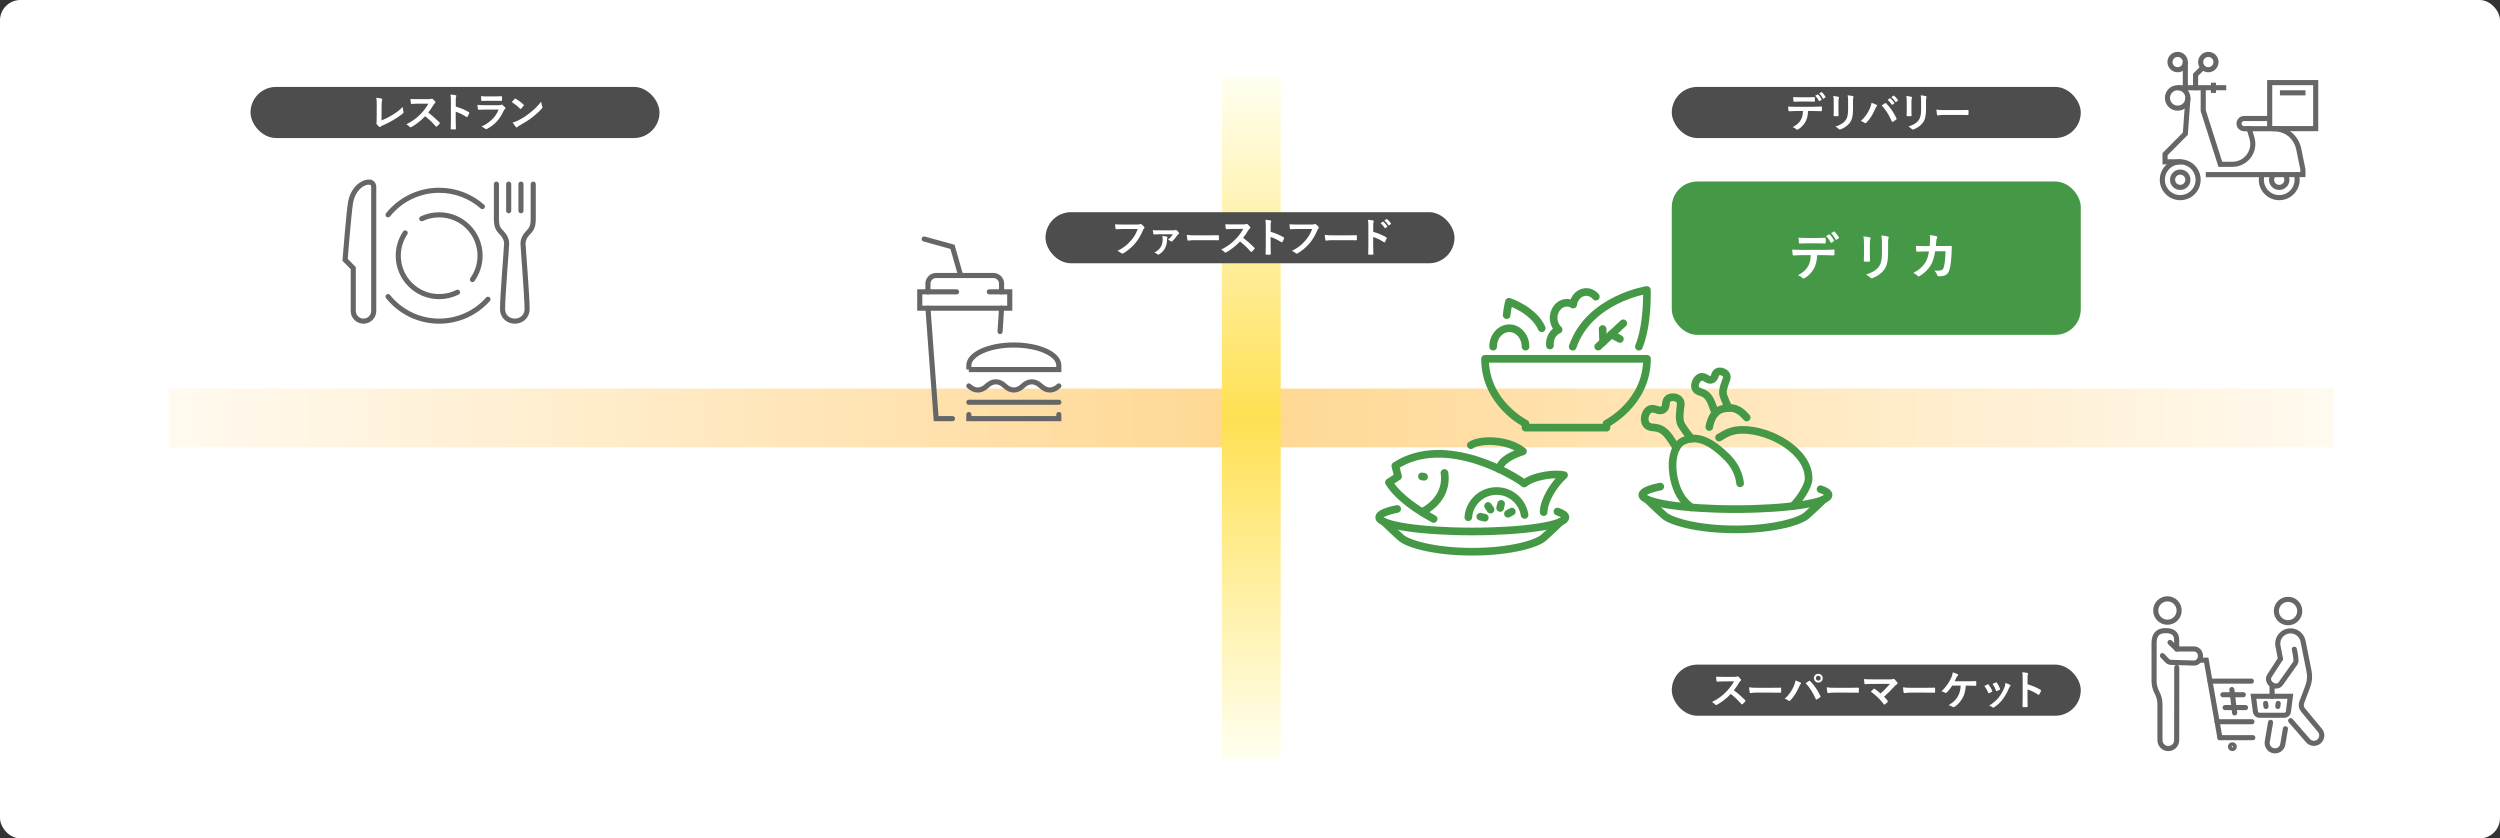 <?xml version="1.0" encoding="UTF-8"?><svg xmlns="http://www.w3.org/2000/svg" width="978" height="328" xmlns:xlink="http://www.w3.org/1999/xlink" viewBox="0 0 978 328"><rect x="0" y="0" width="978" height="328" fill="#333333" stroke="none"/><defs><style>.f{fill:url(#d);}.g{stroke:#459946;stroke-linejoin:round;stroke-width:3px;}.g,.h,.i,.j{fill:none;}.g,.i{stroke-linecap:round;}.h{isolation:isolate;}.k{fill:#fff;}.l{fill:#459946;}.m{fill:#4d4d4d;}.n{fill:url(#e);mix-blend-mode:multiply;}.i,.j{stroke:#666;stroke-miterlimit:10;stroke-width:2px;}</style><linearGradient id="d" x1="66" y1="163.5" x2="913" y2="163.5" gradientUnits="userSpaceOnUse"><stop offset="0" stop-color="#fffaf0"/><stop offset=".5" stop-color="#ffd791"/><stop offset="1" stop-color="#fffaf0"/></linearGradient><linearGradient id="e" x1="356.097" y1="163.5" x2="622.902" y2="163.5" gradientTransform="translate(326 653) rotate(-90)" gradientUnits="userSpaceOnUse"><stop offset="0" stop-color="ivory"/><stop offset=".5" stop-color="#ffe053"/><stop offset="1" stop-color="ivory"/></linearGradient></defs><g class="h"><g id="b"><g id="c"><rect class="k" width="978" height="328" rx="8" ry="8"/><rect class="f" x="66" y="152" width="847" height="23"/><rect class="n" x="478" y="30.098" width="23" height="266.805"/><path d="m459.189,22.798c1.38,1.44,3.75,2.955,6.539,3.705-.21.225-.375.495-.479.78-.09.225-.135.315-.24.315-.06,0-.135-.03-.27-.075-.75-.27-1.485-.585-2.19-.96.016.03.016.06.016.105,0,.09-.03.48-.03,1.455v1.815c0,.96.03,1.35.03,1.455.074-.09.149-.195.225-.315.375.225.66.405.945.615.09.075.135.135.135.225s-.075.135-.195.165c-.12.03-.3.135-.495.285-.555.42-1.14.84-1.92,1.335,1.08.54,2.4.9,4.005,1.229-.18.21-.33.465-.465.78-.135.33-.149.33-.51.24-3.24-.855-5.265-1.845-6.734-4.47h-1.95v2.85c1.14-.195,2.265-.42,3.51-.705-.06.21-.09.435-.105.66-.015.39-.015.375-.375.465-1.89.45-3.584.78-5.1,1.035-.285.045-.51.15-.6.21-.075.045-.12.075-.21.075-.061,0-.12-.06-.165-.18-.105-.33-.195-.72-.271-1.14.601-.045,1.051-.09,1.605-.165.18-.015.36-.045.54-.075v-5.834c0-1.05-.03-1.65-.03-1.89-.6.33-1.245.615-1.935.885-.12.045-.21.075-.271.075-.09,0-.135-.075-.239-.3-.136-.3-.301-.525-.495-.705,2.64-.855,4.56-2.175,5.97-3.75.225-.24.404-.525.524-.795.436.045.855.135,1.215.225.12.03.21.09.21.165,0,.06-.029.105-.119.165l-.075.045Zm3.314,3.735c-1.604-.84-3-1.905-3.989-3.06-1.035,1.215-2.235,2.235-3.69,3.075.33.015.915.015,1.845.015h1.261v-.33c0-.54-.016-.855-.105-1.335.45.015.765.045,1.185.09.136.015.195.075.195.15,0,.12-.045.18-.09.285-.06.135-.075.285-.075.675v.465h1.32c1.395,0,1.979-.03,2.069-.03h.075Zm-6.899.945v1.05h5.805v-1.05h-5.805Zm5.805,1.95h-5.805v1.14h5.805v-1.14Zm-2.655,2.055c.42.69.945,1.23,1.561,1.665.854-.54,1.47-1.005,1.979-1.47l.165-.165h-.03c-.09,0-.675-.03-2.069-.03h-1.605Z"/><path d="m468.907,31.663c-1.35,0-1.815.03-1.89.03-.12,0-.136-.015-.136-.135v-.675c0-.135.016-.15.136-.15.074,0,.54.03,1.89.03h4.08v-.9h-2.535c-1.485,0-1.995.03-2.085.03-.12,0-.135-.015-.135-.12v-.66c0-.135.015-.15.135-.15.09,0,.6.03,2.085.03h2.535v-.855h-1.95c-1.5,0-2.025.03-2.115.03-.12,0-.135-.015-.135-.165,0-.075.03-.255.03-.795v-.705c0-.54-.03-.72-.03-.81,0-.135.015-.15.135-.15.09,0,.615.03,2.115.03h1.95v-.81h-3.915c-1.38,0-1.86.03-1.935.03-.12,0-.136-.015-.136-.15v-.72c0-.12.016-.135.136-.135.074,0,.555.03,1.935.03h3.915c0-.705-.016-1.08-.105-1.485.45.015.825.03,1.23.09.12.015.21.06.21.135,0,.12-.045.18-.09.285-.061.15-.091.375-.091.975h3.931c1.38,0,1.845-.03,1.935-.03.135,0,.149.015.149.135v.72c0,.135-.015.15-.149.15-.09,0-.555-.03-1.935-.03h-3.931v.81h2.025c1.5,0,2.024-.03,2.115-.03.119,0,.135.015.135.15,0,.09-.03.27-.03.81v.705c0,.54.03.72.03.795,0,.15-.016.165-.135.165-.091,0-.615-.03-2.115-.03h-2.025v.855h2.431c1.5,0,2.024-.03,2.1-.03.135,0,.149.015.149.15,0,.075-.029.405-.029,1.32v.33c.944,0,1.319-.03,1.395-.03.105,0,.12.015.12.15v.675c0,.12-.015.135-.12.135-.075,0-.45-.015-1.395-.03v.885c0,.93.029,1.275.029,1.365,0,.12-.015.135-.149.135h-.87c-.12,0-.135-.015-.135-.135v-.405h-3.525c.016.345.03.675.03.945,0,.675-.12.99-.479,1.215-.346.21-.945.3-2.056.3-.359,0-.39-.015-.479-.345-.09-.315-.21-.6-.405-.87.54.045.825.06,1.35.06.75,0,.886-.12.886-.66v-.645h-2.521c-1.515,0-2.01.03-2.1.03-.12,0-.135-.015-.135-.15v-.645c0-.135.015-.15.135-.15.09,0,.585.03,2.1.03h2.521v-.96h-4.08Zm4.08-4.335v-.945h-3.075v.945h3.075Zm4.319-.945h-3.165v.945h3.165v-.945Zm-3.165,3.48v.9h3.525v-.9h-3.525Zm3.525,2.76v-.96h-3.525v.96h3.525Z"/><path d="m487.417,32.068c-.645,1.11-1.364,1.62-2.355,1.62-1.2,0-2.385-1.305-2.385-3.6,0-1.41.63-2.85,1.725-3.9,1.17-1.125,2.7-1.755,4.649-1.755,3.48,0,5.505,2.055,5.505,4.98,0,2.595-1.529,4.47-4.694,5.34-.24.06-.36.015-.51-.21-.12-.195-.36-.48-.78-.72,2.79-.6,4.62-1.965,4.62-4.604,0-2.025-1.561-3.645-3.84-3.645-.301,2.535-1.005,4.95-1.936,6.495Zm-2.175-5.055c-.885.915-1.319,2.055-1.319,3.03,0,1.53.6,2.25,1.109,2.25.465,0,.87-.27,1.29-1.02.72-1.29,1.47-3.525,1.695-5.64-1.125.18-2.085.66-2.775,1.38Z"/><path d="m499.967,31.693c0,1.17.03,1.92.03,2.565,0,.765-.104,1.08-.435,1.32-.3.225-.63.27-1.575.285q-.375,0-.465-.36c-.09-.345-.195-.6-.315-.81.346.045.66.045,1.096.045.404,0,.524-.165.524-.66v-3.314c-.27.105-.524.195-.795.285-.3.105-.435.18-.54.27-.06.06-.135.09-.21.09-.06,0-.12-.045-.149-.15-.105-.3-.195-.72-.271-1.11.42-.06.795-.15,1.335-.315.21-.06.42-.12.63-.195v-3.135h-.359c-1.021,0-1.32.03-1.396.03-.135,0-.149-.015-.149-.135v-.84c0-.12.015-.135.149-.135.075,0,.375.03,1.396.03h.359v-1.035c0-.93-.015-1.38-.104-1.95.449.015.824.045,1.229.09.12.015.195.06.195.15,0,.105-.045.195-.09.3-.075.165-.091.45-.091,1.38v1.065c.96,0,1.275-.03,1.365-.03.12,0,.135.015.135.135v.84c0,.12-.015.135-.135.135-.09,0-.405-.03-1.365-.03v2.715c.466-.195.945-.405,1.455-.66-.029.24-.045.48-.045.75,0,.39-.029.375-.375.54-.345.165-.689.315-1.035.465v1.38Zm3.915-1.74c-1.455,0-1.965.03-2.055.03-.12,0-.135-.015-.135-.135v-.765c0-.15.015-.165.135-.165.09,0,.6.03,2.055.03h4.335c1.47,0,1.965-.03,2.055-.03.136,0,.15.015.15.165v.765c0,.12-.015.135-.15.135-.09,0-.585-.03-2.055-.03h-1.74v1.68h1.44c1.035,0,1.395-.03,1.485-.03.135,0,.149.015.149.135v.75c0,.12-.015.135-.149.135-.091,0-.45-.03-1.485-.03h-1.44v1.845c.69.135,1.485.195,2.431.21.645.015,1.26,0,1.875-.045-.105.195-.181.435-.24.735-.045.39-.09.405-.436.405h-1.079c-2.955-.06-4.71-.585-5.88-2.31-.391.84-.915,1.575-1.681,2.295-.104.105-.18.165-.255.165-.074,0-.149-.075-.27-.225-.18-.225-.405-.405-.601-.51,1.53-1.08,2.07-2.475,2.37-3.81.075-.36.105-.585.105-.84.39.09.645.15.975.255.165.06.24.105.24.21,0,.09-.045.15-.12.225-.06.06-.105.15-.15.36-.074.315-.165.6-.255.885.465.81,1.065,1.32,1.83,1.65v-4.14h-1.455Zm3.36-6.96c1.305,0,1.739-.03,1.83-.03.119,0,.135.015.135.135,0,.09-.03.45-.03,1.38v1.965c0,.93.03,1.29.03,1.38,0,.12-.016.135-.135.135-.091,0-.525-.03-1.83-.03h-2.73c-1.305,0-1.739.03-1.829.03-.12,0-.136-.015-.136-.135,0-.09.03-.45.03-1.38v-1.965c0-.93-.03-1.29-.03-1.38,0-.12.016-.135.136-.135.09,0,.524.03,1.829.03h2.73Zm-3.555.915v1.095h4.364v-1.095h-4.364Zm4.364,1.965h-4.364v1.155h4.364v-1.155Z"/><path d="m514.362,29.863c0-.54,0-1.275.015-1.95-.359.555-.765,1.095-1.199,1.62-.09.105-.165.165-.21.165-.061,0-.105-.075-.15-.21-.135-.405-.285-.69-.435-.87,1.409-1.62,2.34-3.285,2.955-5.175.119-.36.194-.705.21-1.035.42.12.795.255,1.124.39.136.06.211.105.211.18,0,.105-.046.165-.15.24-.09.075-.165.225-.3.57-.271.72-.57,1.44-.915,2.13v7.65c0,1.53.03,2.25.03,2.325,0,.12-.016.135-.136.135h-.944c-.12,0-.136-.015-.136-.135,0-.09.03-.795.03-2.325v-3.705Zm4.185,2.88c.271-.36.391-.6.511-.93.39.165.72.36,1.02.57.12.09.165.15.165.225,0,.12-.12.165-.225.225-.105.06-.21.18-.405.45-.615.825-1.35,1.62-2.46,2.4-.12.09-.195.135-.255.135-.061,0-.12-.06-.24-.225-.195-.255-.45-.465-.66-.585,1.186-.735,1.95-1.485,2.55-2.265Zm-.09-1.425c-1.5,0-2.01.03-2.1.03-.135,0-.15-.015-.15-.135v-.87c0-.12.016-.135.15-.135.09,0,.6.03,2.1.03h.181v-3.27c-1.275,0-1.74.03-1.815.03-.12,0-.135-.015-.135-.135v-.87c0-.12.015-.135.135-.135.075,0,.54.03,1.815.03v-.975c0-1.065-.016-1.5-.105-2.16.465.015.855.045,1.245.09.12.015.195.075.195.15,0,.09-.046.165-.075.285-.061.18-.09.555-.09,1.605v1.005h2.595v-.99c0-1.065-.016-1.5-.105-2.16.48.015.855.045,1.245.09.12.015.195.075.195.15,0,.09-.03.18-.075.285-.06.18-.075.555-.075,1.605v1.02c1.41,0,1.92-.03,1.995-.03.135,0,.15.015.15.135v.87c0,.12-.016.135-.15.135-.075,0-.585-.03-1.995-.03v3.27h.555c1.485,0,1.995-.03,2.085-.03.136,0,.15.015.15.135v.87c0,.12-.015.135-.15.135-.09,0-.6-.03-2.085-.03h-5.685Zm3.945-1.08v-3.27h-2.595v3.27h2.595Zm.555,1.74c.09-.045.135-.075.165-.075s.06.03.09.09c.795,1.11,1.875,2.16,3.15,2.895-.195.165-.405.405-.57.705-.105.165-.165.24-.24.24-.06,0-.149-.06-.285-.15-1.125-.78-2.204-1.89-3.015-3.09-.075-.12-.06-.135.12-.255l.585-.36Z"/><path d="m30.908,160.283c0,1.785-.075,3.285-.33,4.635-.24,1.305-.646,2.415-1.29,3.6-.09.165-.135.24-.195.24-.045,0-.12-.06-.239-.195-.256-.285-.556-.51-.766-.63.675-1.08,1.065-2.13,1.351-3.495.225-1.2.284-2.625.284-4.35,0-1.905-.029-2.715-.029-2.805,0-.12.015-.135.135-.135.09,0,.615.03,2.085.03h2.85v-.645c0-.45-.015-.84-.09-1.215.435.015.854.045,1.245.09.12.015.195.06.195.135,0,.105-.03.18-.091.285-.06.105-.09.345-.09.69v.66h3.271c1.484,0,1.965-.03,2.069-.03.105,0,.12.015.12.135v.84c0,.135-.015.15-.12.15-.104,0-.585-.03-2.069-.03h-8.295v2.04Zm1.17,8.625c-.12,0-.135,0-.135-.135,0-.09.029-.42.029-2.4v-1.065c0-1.065-.029-1.425-.029-1.515,0-.12.015-.135.135-.135.09,0,.585.03,2.01.03h.96v-3.18c0-.705-.015-1.305-.09-1.77.435.015.75.03,1.2.09.119.015.21.075.21.135,0,.135-.045.195-.091.315-.074.165-.09.585-.09,1.185v.24h2.745c1.32,0,1.77-.03,1.845-.03.136,0,.15.015.15.135v.84c0,.12-.015.135-.15.135-.075,0-.524-.03-1.845-.03h-2.745v1.935h1.74c1.439,0,1.935-.03,2.025-.03.119,0,.135.015.135.135,0,.075-.03.45-.03,1.32v1.2c0,1.95.03,2.295.03,2.385,0,.12-.016.135-.135.135h-.9c-.135,0-.15-.015-.15-.135v-.465h-5.819v.54c0,.135-.015.135-.12.135h-.885Zm1.005-1.725h5.819v-2.49h-5.819v2.49Z"/><path d="m55.614,164.738c0,1.245.045,1.995.029,2.49,0,.495-.12.855-.42,1.095-.285.21-.75.33-2.1.33-.345,0-.375-.015-.45-.375s-.195-.675-.359-.9c.555.045,1.17.075,1.454.06.511-.015.646-.135.646-.54v-7.68h-4.23c.796,2.505,2.056,3.855,4.125,5.01-.255.21-.479.45-.645.735-.105.165-.15.24-.24.24-.06,0-.135-.045-.27-.135-1.545-1.08-2.686-2.355-3.391-4.23l-.18.48c-.6,1.455-1.41,2.67-3.255,3.87-.135.09-.21.15-.27.15-.061,0-.12-.075-.226-.225-.194-.285-.404-.495-.645-.675,1.92-1.02,2.774-2.205,3.314-3.48.21-.51.345-1.095.436-1.74h-3.811v7.2c0,1.455.03,2.115.03,2.19,0,.12-.015.135-.15.135h-.975c-.12,0-.135-.015-.135-.135,0-.09.03-.735.03-2.31v-5.715c0-1.56-.03-2.235-.03-2.325,0-.135.015-.15.135-.15.105,0,.601.03,2.07.03h2.955c.015-.405.029-.84.029-1.26,0-.51-.015-1.05-.09-1.53.405.015.825.045,1.245.09.135.015.195.09.195.165,0,.105-.045.195-.091.3-.045.135-.06.465-.074,1.11,0,.36-.016.735-.045,1.125h3.209c1.471,0,1.98-.03,2.07-.03.12,0,.135.015.135.15,0,.075-.029.825-.029,2.4v4.08Z"/><path d="m65.869,158.738c-2.07.345-3.885.66-5.655,1.035-.54.105-.72.165-.915.24-.104.045-.194.12-.3.12-.104,0-.194-.075-.239-.18-.165-.345-.315-.78-.48-1.305.63,0,1.05-.06,2.085-.21,2.07-.315,5.22-.78,9.18-1.29.18-.015.255.045.27.135.061.27.12.705.136.99,0,.165-.075.195-.24.21-.765.045-1.32.12-2.04.39-2.295.87-3.81,2.685-3.81,4.605,0,2.25,1.845,3.12,4.17,3.3.21.015.27.045.27.18,0,.27-.045.69-.12.96-.029.195-.09.27-.255.255-2.625-.12-5.43-1.38-5.43-4.455,0-2.115,1.215-3.734,3.375-4.95v-.03Zm2.265,1.935c.061-.045.105-.045.195.015.555.405,1.2,1.125,1.649,1.8.061.09.045.165-.029.21l-.54.42c-.09.06-.181.075-.24-.03-.465-.75-1.05-1.425-1.725-1.935l.689-.48Zm1.396-1.065c.06-.045.119-.06.194,0,.615.48,1.26,1.14,1.665,1.755.061.09.045.15-.045.24l-.525.42c-.09.06-.149.045-.21-.045-.42-.66-1.034-1.35-1.725-1.905l.646-.465Z"/><path d="m76.923,155.588c.12.045.195.09.195.165,0,.075-.06.135-.149.165-.046.015-.075.045-.105.075.765.915,1.77,1.755,2.67,2.28-.165.135-.36.405-.465.645-.09.18-.135.27-.21.27-.061,0-.135-.045-.255-.15-.766-.555-1.681-1.44-2.295-2.235-.69.975-1.665,1.995-2.88,2.865-.12.09-.195.135-.255.135-.061,0-.105-.075-.15-.225-.09-.315-.225-.57-.36-.75,1.155-.72,2.311-1.86,2.925-2.865.105-.18.195-.36.271-.615.345.06.81.165,1.064.24Zm.646,9.149c.165-.06.195-.06.255.045.495.735.78,1.334,1.125,2.235.045.12.045.165-.105.24l-.555.255c-.09.045-.135.06-.18.06s-.061-.03-.09-.105l-.195-.51c-1.245.465-2.415.825-3.705,1.2-.285.09-.524.18-.585.24-.075.075-.149.105-.225.105-.061,0-.135-.045-.18-.165-.136-.345-.24-.705-.346-1.125.405-.045.78-.12,1.17-.195v-5.385c0-1.245-.029-1.8-.029-1.905,0-.12.015-.135.135-.135.09,0,.54.03,1.545.03h.165v-.555c0-.315-.016-.615-.09-.96.375.015.734.045,1.095.075.104.015.18.075.18.15,0,.06-.03.12-.075.21-.06.12-.074.3-.074.495v.585h.42c.869,0,1.199-.03,1.29-.03.119,0,.135.015.135.135,0,.09-.03.48-.03,1.44v1.695c0,.9.03,1.305.03,1.395,0,.105-.016.12-.135.12-.091,0-.421-.03-1.29-.03h-2.19v2.445c.765-.195,1.605-.45,2.4-.72-.15-.315-.315-.6-.48-.885-.075-.12-.06-.135.135-.24l.48-.21Zm-2.535-4.26v1.065h2.535v-1.065h-2.535Zm2.535,1.905h-2.535v1.095h2.535v-1.095Zm8.34,6.345c-.105.165-.15.24-.226.24-.06,0-.135-.045-.255-.15-1.604-1.365-2.595-3.06-3.06-5.055-.36,1.965-1.245,3.78-3.15,5.1-.119.09-.194.15-.27.15s-.15-.075-.271-.24c-.164-.24-.39-.45-.6-.6,2.655-1.545,3.51-4.155,3.51-6.735,0-.84-.015-1.125-.075-1.605.405.03.78.06,1.186.12.149.03.21.06.21.135,0,.135-.03.21-.09.33-.061.15-.09.39-.09.93.465,3,1.739,5.31,3.794,6.66-.239.195-.42.39-.614.72Zm-4.605-9.765c-.3.75-.689,1.485-1.185,2.235-.105.15-.165.225-.24.225-.06,0-.12-.06-.255-.18-.225-.225-.435-.36-.66-.465,1.08-1.38,1.575-2.805,1.92-4.23.09-.375.15-.735.15-1.095.45.075.854.15,1.155.24.149.045.21.09.21.18,0,.09-.045.15-.136.24-.09.105-.135.24-.239.63-.105.405-.21.795-.346,1.185h3.271c.149,0,.239-.015.314-.045.061-.03.135-.075.181-.075.104,0,.225.06.51.33.27.24.33.345.33.45,0,.09-.045.165-.12.24-.075.075-.135.135-.195.375-.3.975-.66,1.95-1.125,2.835-.09.165-.12.24-.18.24-.061,0-.135-.045-.255-.135-.24-.18-.465-.285-.735-.375.555-.93.93-1.815,1.215-2.805h-3.585Z"/><path d="m95.741,155.798c1.38,1.44,3.75,2.955,6.539,3.705-.21.225-.375.495-.479.78-.09.225-.135.315-.24.315-.06,0-.135-.03-.27-.075-.75-.27-1.485-.585-2.19-.96.016.03.016.06.016.105,0,.09-.03.48-.03,1.455v1.815c0,.96.03,1.35.03,1.455.074-.09.149-.195.225-.315.375.225.66.405.945.615.09.075.135.135.135.225s-.075.135-.195.165c-.12.03-.3.135-.495.285-.555.42-1.14.84-1.92,1.335,1.08.54,2.4.9,4.005,1.229-.18.21-.33.465-.465.78-.135.33-.149.33-.51.24-3.24-.855-5.265-1.845-6.734-4.47h-1.95v2.85c1.14-.195,2.265-.42,3.51-.705-.06.21-.09.435-.105.66-.015.39-.015.375-.375.465-1.89.45-3.584.78-5.1,1.035-.285.045-.51.15-.6.21-.075.045-.12.075-.21.075-.061,0-.12-.06-.165-.18-.105-.33-.195-.72-.271-1.14.601-.045,1.051-.09,1.605-.165.18-.015.36-.045.54-.075v-5.834c0-1.05-.03-1.65-.03-1.89-.6.33-1.245.615-1.935.885-.12.045-.21.075-.271.075-.09,0-.135-.075-.239-.3-.136-.3-.301-.525-.495-.705,2.64-.855,4.56-2.175,5.97-3.75.225-.24.404-.525.524-.795.436.045.855.135,1.215.225.12.03.21.09.21.165,0,.06-.029.105-.119.165l-.075.045Zm3.314,3.735c-1.604-.84-3-1.905-3.989-3.06-1.035,1.215-2.235,2.235-3.69,3.075.33.015.915.015,1.845.015h1.261v-.33c0-.54-.016-.855-.105-1.335.45.015.765.045,1.185.09.136.015.195.075.195.15,0,.12-.045.18-.09.285-.06.135-.075.285-.075.675v.465h1.32c1.395,0,1.979-.03,2.069-.03h.075Zm-6.899.945v1.05h5.805v-1.05h-5.805Zm5.805,1.95h-5.805v1.14h5.805v-1.14Zm-2.655,2.055c.42.69.945,1.23,1.561,1.665.854-.54,1.47-1.005,1.979-1.47l.165-.165h-.03c-.09,0-.675-.03-2.069-.03h-1.605Z"/><path d="m454.408,303.893c-.12,0-.135-.015-.135-.135,0-.09.029-.825.029-4.8v-2.775c0-2.79-.029-3.555-.029-3.645,0-.135.015-.15.135-.15.104,0,.63.03,2.1.03h.915c.24-.495.39-.9.585-1.485.061-.18.105-.435.135-.705.405.045.9.135,1.23.21.12.03.195.105.195.165,0,.09-.061.135-.105.195-.104.12-.18.225-.225.36-.165.405-.301.75-.556,1.26h2.985c1.47,0,1.995-.03,2.1-.03.12,0,.135.015.135.15,0,.075-.029.855-.029,3.27v3.135c0,3.99.029,4.725.029,4.8,0,.12-.015.135-.135.135h-.975c-.12,0-.135-.015-.135-.135v-.765h-7.155v.78c0,.12-.015.135-.135.135h-.96Zm1.095-8.399h7.155v-1.965h-7.155v1.965Zm7.155,3.09v-2.01h-7.155v2.01h7.155Zm0,3.285v-2.205h-7.155v2.205h7.155Z"/><path d="m471.043,291.833c.135-.315.3-.765.36-1.11.42.105.87.285,1.185.435.15.06.195.135.195.225,0,.075-.045.135-.12.195-.12.105-.27.315-.42.63-1.065,2.189-2.475,3.84-4.47,5.31-.135.105-.21.15-.285.15s-.135-.075-.255-.255c-.195-.285-.435-.525-.646-.66,2.205-1.32,3.676-3.15,4.455-4.919Zm2.28,5.564c-.285,3.015-1.74,5.175-4.53,6.465-.135.06-.21.09-.285.09-.09,0-.135-.075-.255-.27-.165-.27-.404-.525-.614-.69,2.744-1.035,4.17-2.835,4.425-5.595h-.48c-1.439,0-1.92.03-1.995.03-.119,0-.135-.015-.135-.135v-.885c0-.12.016-.135.135-.135.075,0,.556.03,1.995.03h3.915c1.455,0,1.935-.03,2.024-.03.12,0,.15.03.15.15-.03.465-.045.975-.075,1.56-.029,1.38-.12,2.505-.359,3.96-.181,1.08-.69,1.77-2.056,1.77-.435,0-.704,0-1.17-.045q-.314-.03-.39-.405c-.075-.375-.21-.705-.375-.93.735.12,1.17.15,1.71.15.675,0,.96-.3,1.095-1.05.165-.96.285-2.205.315-4.035h-3.045Zm2.024-6.66c.181-.09.21-.06.255.06,1.035,2.355,2.88,4.455,5.07,5.73-.21.18-.48.495-.675.825-.105.18-.15.255-.226.255-.06,0-.119-.06-.255-.15-2.25-1.665-3.93-3.795-5.01-6.18-.06-.135-.029-.15.135-.225l.705-.315Z"/><path d="m489.617,293.738c-2.07.345-3.885.66-5.655,1.035-.54.105-.72.165-.915.24-.104.045-.194.12-.3.12-.104,0-.194-.075-.239-.18-.165-.345-.315-.78-.48-1.305.63,0,1.05-.06,2.085-.21,2.07-.315,5.22-.78,9.18-1.29.18-.015.255.045.27.135.061.27.12.705.136.99,0,.165-.075.195-.24.21-.765.045-1.32.12-2.04.39-2.295.87-3.81,2.685-3.81,4.605,0,2.25,1.845,3.12,4.17,3.3.21.015.27.045.27.18,0,.27-.045.69-.12.96-.029.195-.09.27-.255.255-2.625-.12-5.43-1.38-5.43-4.455,0-2.115,1.215-3.734,3.375-4.95v-.03Zm2.265,1.935c.061-.045.105-.045.195.015.555.405,1.2,1.125,1.649,1.8.061.09.045.165-.029.21l-.54.42c-.09.06-.181.075-.24-.03-.465-.75-1.05-1.425-1.725-1.935l.689-.48Zm1.396-1.065c.06-.045.119-.06.194,0,.615.48,1.26,1.14,1.665,1.755.061.09.045.15-.045.24l-.525.42c-.09.06-.149.045-.21-.045-.42-.66-1.034-1.35-1.725-1.905l.646-.465Z"/><path d="m499.889,293.123c1.125,0,1.47-.015,1.545-.015.12,0,.135,0,.135.12v.81c0,.135-.015.15-.135.15-.075,0-.42-.03-1.545-.03h-1.44c-1.125,0-1.455.03-1.545.03-.12,0-.135-.015-.135-.15v-.81c0-.12.015-.12.135-.12.09,0,.42.015,1.545.015h1.44Zm-2.595-1.905c0-.12.015-.135.149-.135.075,0,.36.03,1.305.03h.96c.945,0,1.23-.03,1.306-.03.135,0,.149.015.149.135v.765c0,.12-.015.135-.149.135-.075,0-.36-.03-1.306-.03h-.96c-.944,0-1.229.03-1.305.03-.135,0-.149-.015-.149-.135v-.765Zm.194,12.734c-.149,0-.165-.015-.165-.135,0-.09.03-.36.03-2.19v-.915c0-.93-.03-1.275-.03-1.365,0-.12.016-.135.165-.135.075,0,.375.03,1.29.03h.915c.93,0,1.215-.03,1.305-.03.12,0,.136.015.136.135,0,.09-.03.42-.03,1.11v.96c0,1.755.03,2.07.03,2.145,0,.135-.016.15-.136.15h-.765c-.12,0-.135-.015-.135-.15v-.465h-1.726v.72c0,.12-.015.135-.149.135h-.735Zm-.029-8.64c0-.105.015-.12.135-.12.09,0,.33.03,1.2.03h.84c.87,0,1.109-.03,1.199-.03.136,0,.15.015.15.12v.75c0,.135-.015.15-.15.15-.09,0-.329-.03-1.199-.03h-.84c-.87,0-1.11.03-1.2.03-.12,0-.135-.015-.135-.15v-.75Zm0,2.025c0-.12.015-.135.135-.135.09,0,.33.03,1.2.03h.84c.87,0,1.109-.03,1.199-.03.136,0,.15.015.15.135v.765c0,.105-.015.12-.15.12-.09,0-.329-.03-1.199-.03h-.84c-.87,0-1.11.03-1.2.03-.12,0-.135-.015-.135-.12v-.765Zm.914,4.815h1.726v-1.95h-1.726v1.95Zm11.34-2.07c0,.975.045,1.695.045,2.325,0,.51-.104.81-.435,1.08-.24.21-.555.315-1.785.3-.27,0-.3-.015-.345-.27-.075-.33-.195-.69-.345-.915.449.045.824.075,1.305.06.359,0,.465-.165.465-.6v-10.05h-5.325v3.03c0,4.05-.194,6.69-1.154,8.58-.075.15-.15.225-.21.225-.061,0-.12-.06-.195-.165-.15-.225-.39-.495-.6-.63.93-1.635,1.079-4.41,1.079-8.16v-1.755c0-1.32-.029-1.95-.029-2.055,0-.12.015-.135.135-.135.09,0,.555.03,1.95.03h3.375c1.395,0,1.875-.03,1.965-.03.12,0,.135.015.135.135,0,.09-.03.735-.03,2.055v6.945Zm-6.045-3.93c0-.12.016-.135.15-.135.075,0,.435.03,1.215.03h.345v-1.335h-.165c-.734,0-1.05.03-1.154.03-.12,0-.12-.015-.12-.135v-.66c0-.12,0-.135.12-.135.104,0,.42.03,1.154.03h.165v-.12c0-.6,0-.9-.09-1.35.345.015.75.045,1.065.09.12.015.194.075.194.15,0,.09-.045.165-.09.255-.06.12-.075.285-.075.825v.15h.226c.854,0,1.185-.03,1.274-.03.12,0,.136.015.136.135v.66c0,.12-.016.135-.136.135-.09,0-.42-.03-1.274-.03h-.226v1.335h.391c.899,0,1.26-.03,1.35-.03.12,0,.135.015.135.135v.675c0,.12-.015.135-.135.135-.09,0-.45-.03-1.35-.03h-1.74c-.78,0-1.14.03-1.215.03-.135,0-.15-.015-.15-.135v-.675Zm.525,5.97c-.135,0-.15-.015-.15-.135,0-.105.03-.375.03-1.95v-.795c0-.795-.03-1.11-.03-1.2,0-.12.016-.135.15-.135.09,0,.345.03,1.17.03h.99c.81,0,1.064-.03,1.17-.03.12,0,.135.015.135.135,0,.075-.03.405-.03,1.02v.87c0,1.455.03,1.74.03,1.815,0,.12-.015.135-.135.135h-.705c-.12,0-.135-.015-.135-.135v-.435h-1.665v.675c0,.12-.016.135-.136.135h-.689Zm.825-1.68h1.665v-1.62h-1.665v1.62Z"/><path d="m515.055,299.633c.6-.27,1.17-.555,1.755-.885-.03.21-.03.495-.03.75q.015.39-.3.57c-.96.54-2.175,1.08-3.3,1.515-.285.105-.436.18-.495.225-.09.075-.135.105-.226.105-.06,0-.104-.045-.164-.18-.12-.3-.226-.66-.315-1.08.42-.06.854-.165,1.395-.36l.556-.195v-3.555h-.136c-.96,0-1.244.03-1.335.03-.119,0-.135-.015-.135-.135v-.825c0-.12.016-.135.135-.135.091,0,.375.03,1.335.03h.136v-2.97h-.24c-1.035,0-1.35.03-1.44.03-.104,0-.119-.015-.119-.15v-.825c0-.135.015-.15.119-.15.091,0,.405.03,1.44.03h1.545c1.005,0,1.305-.03,1.38-.03.12,0,.135.015.135.15v.825c0,.135-.015.15-.135.15-.075,0-.375-.03-1.38-.03h-.18v2.97h.045c.944,0,1.229-.03,1.319-.03.12,0,.12.015.12.135v.825c0,.12,0,.135-.12.135-.09,0-.375-.03-1.319-.03h-.045v3.09Zm7.68-8.37c1.395,0,1.875-.03,1.965-.03.135,0,.149.015.149.135,0,.09-.029.525-.029,1.635v3.15c0,1.125.029,1.575.029,1.665,0,.105-.015.12-.149.12-.09,0-.57-.03-1.965-.03h-1.215v1.53h1.289c1.396,0,1.86-.03,1.95-.03.12,0,.135.015.135.135v.81c0,.135-.015.15-.135.15-.09,0-.555-.03-1.95-.03h-1.289v1.74h1.92c1.499,0,2.024-.03,2.1-.03.12,0,.135.015.135.135v.84c0,.12-.015.135-.135.135-.075,0-.601-.03-2.1-.03h-5.505c-1.5,0-2.025.03-2.101.03-.135,0-.149-.015-.149-.135v-.84c0-.12.015-.135.149-.135.075,0,.601.03,2.101.03h2.444v-1.74h-1.05c-1.395,0-1.86.03-1.95.03-.135,0-.149-.015-.149-.15v-.81c0-.12.015-.135.149-.135.09,0,.556.03,1.95.03h1.05v-1.53h-1.064c-1.396,0-1.891.03-1.965.03-.136,0-.15-.015-.15-.12,0-.09.03-.54.03-1.665v-3.15c0-1.11-.03-1.53-.03-1.635,0-.12.015-.135.15-.135.074,0,.569.03,1.965.03h3.42Zm-2.355,2.805v-1.815h-2.055v1.815h2.055Zm0,2.85v-1.89h-2.055v1.89h2.055Zm1.141-4.665v1.815h2.204v-1.815h-2.204Zm2.204,2.775h-2.204v1.89h2.204v-1.89Z"/><path d="m876.357,168.893c-.12,0-.135-.015-.135-.135,0-.09.029-.825.029-4.8v-2.775c0-2.79-.029-3.555-.029-3.645,0-.135.015-.15.135-.15.104,0,.63.03,2.1.03h.915c.24-.495.39-.9.585-1.485.061-.18.105-.435.135-.705.405.045.9.135,1.23.21.12.03.195.105.195.165,0,.09-.061.135-.105.195-.104.12-.18.225-.225.36-.165.405-.301.75-.556,1.26h2.985c1.47,0,1.995-.03,2.1-.03.12,0,.135.015.135.15,0,.075-.029.855-.029,3.27v3.135c0,3.99.029,4.725.029,4.8,0,.12-.015.135-.135.135h-.975c-.12,0-.135-.015-.135-.135v-.765h-7.155v.78c0,.12-.015.135-.135.135h-.96Zm1.095-8.399h7.155v-1.965h-7.155v1.965Zm7.155,3.09v-2.01h-7.155v2.01h7.155Zm0,3.285v-2.205h-7.155v2.205h7.155Z"/><path d="m895.188,164.303v2.55c0,.435.165.66.525.735.359.075.944.12,1.89.12,1.14,0,1.845-.12,2.175-.39.3-.255.45-.675.495-1.77.24.135.555.27.899.36q.33.09.301.42c-.12,1.065-.45,1.604-.841,1.92-.449.345-1.454.54-2.97.54-1.17,0-2.265-.045-2.774-.21-.54-.18-.915-.705-.915-1.425v-2.7l-3,.36c-1.35.18-1.755.255-1.905.285-.12.015-.165,0-.18-.135l-.09-.87c-.015-.12,0-.135.135-.15.195-.015.585-.03,1.95-.21l3.09-.375v-2.01c-1.005.225-2.055.435-3.18.6-.33.06-.315.045-.45-.3-.12-.3-.271-.54-.45-.735,2.58-.285,5.399-.96,7.185-1.545.405-.135.705-.285.976-.48.33.24.6.495.81.72.09.09.135.15.135.255,0,.075-.075.135-.24.15-.135.015-.314.06-.539.135-.976.33-1.98.63-3.03.9v2.16l4.26-.525c1.35-.165,1.8-.255,1.92-.27.135-.015.15,0,.165.135l.105.825c.015.135-.016.165-.136.18-.135.015-.63.045-1.979.225l-4.335.525Zm-4.95-4.109c0,.135-.015.15-.135.15h-.945c-.119,0-.135-.015-.135-.15,0-.075.03-.285.03-1.62v-.525c0-.54-.03-.78-.03-.87,0-.12.016-.135.135-.135.105,0,.601.03,2.04.03h3.3v-.165c0-.705-.015-1.11-.104-1.485.435.015.854.045,1.245.09.135.015.194.06.194.12,0,.105-.029.18-.074.285-.061.135-.075.345-.075.99v.165h3.524c1.44,0,1.95-.03,2.04-.03.12,0,.135.015.135.135,0,.075-.029.33-.029.75v.615c0,1.335.029,1.545.029,1.635,0,.135-.015.15-.135.15h-.93c-.135,0-.15-.015-.15-.15v-2.04h-9.93v2.055Z"/><path d="m911.518,158.738c-2.07.345-3.885.66-5.655,1.035-.54.105-.72.165-.915.24-.104.045-.194.12-.3.12-.104,0-.194-.075-.239-.18-.165-.345-.315-.78-.48-1.305.63,0,1.05-.06,2.085-.21,2.07-.315,5.22-.78,9.18-1.29.18-.015.255.045.27.135.061.27.12.705.136.99,0,.165-.075.195-.24.21-.765.045-1.32.12-2.04.39-2.295.87-3.81,2.685-3.81,4.605,0,2.25,1.845,3.12,4.17,3.3.21.015.27.045.27.18,0,.27-.045.69-.12.96-.029.195-.09.27-.255.255-2.625-.12-5.43-1.38-5.43-4.455,0-2.115,1.215-3.734,3.375-4.95v-.03Zm2.265,1.935c.061-.045.105-.045.195.015.555.405,1.2,1.125,1.649,1.8.061.09.045.165-.029.21l-.54.42c-.09.06-.181.075-.24-.03-.465-.75-1.05-1.425-1.725-1.935l.689-.48Zm1.396-1.065c.06-.045.119-.06.194,0,.615.48,1.26,1.14,1.665,1.755.061.09.045.15-.045.24l-.525.42c-.09.06-.149.045-.21-.045-.42-.66-1.034-1.35-1.725-1.905l.646-.465Z"/><path d="m922.571,155.588c.12.045.195.09.195.165,0,.075-.06.135-.149.165-.046.015-.075.045-.105.075.765.915,1.77,1.755,2.67,2.28-.165.135-.36.405-.465.645-.09.18-.135.27-.21.27-.061,0-.135-.045-.255-.15-.766-.555-1.681-1.44-2.295-2.235-.69.975-1.665,1.995-2.88,2.865-.12.09-.195.135-.255.135-.061,0-.105-.075-.15-.225-.09-.315-.225-.57-.36-.75,1.155-.72,2.311-1.86,2.925-2.865.105-.18.195-.36.271-.615.345.06.81.165,1.064.24Zm.646,9.149c.165-.06.195-.06.255.045.495.735.78,1.334,1.125,2.235.045.12.045.165-.105.24l-.555.255c-.09.045-.135.06-.18.06s-.061-.03-.09-.105l-.195-.51c-1.245.465-2.415.825-3.705,1.2-.285.09-.524.18-.585.24-.075.075-.149.105-.225.105-.061,0-.135-.045-.18-.165-.136-.345-.24-.705-.346-1.125.405-.045.78-.12,1.17-.195v-5.385c0-1.245-.029-1.8-.029-1.905,0-.12.015-.135.135-.135.09,0,.54.03,1.545.03h.165v-.555c0-.315-.016-.615-.09-.96.375.015.734.045,1.095.075.104.015.18.075.18.15,0,.06-.03.12-.075.21-.06.12-.074.3-.074.495v.585h.42c.869,0,1.199-.03,1.29-.03.119,0,.135.015.135.135,0,.09-.03.48-.03,1.44v1.695c0,.9.03,1.305.03,1.395,0,.105-.016.12-.135.12-.091,0-.421-.03-1.29-.03h-2.19v2.445c.765-.195,1.605-.45,2.4-.72-.15-.315-.315-.6-.48-.885-.075-.12-.06-.135.135-.24l.48-.21Zm-2.535-4.26v1.065h2.535v-1.065h-2.535Zm2.535,1.905h-2.535v1.095h2.535v-1.095Zm8.34,6.345c-.105.165-.15.24-.226.24-.06,0-.135-.045-.255-.15-1.604-1.365-2.595-3.06-3.06-5.055-.36,1.965-1.245,3.78-3.15,5.1-.119.09-.194.15-.27.15s-.15-.075-.271-.24c-.164-.24-.39-.45-.6-.6,2.655-1.545,3.51-4.155,3.51-6.735,0-.84-.015-1.125-.075-1.605.405.03.78.06,1.186.12.149.03.21.06.21.135,0,.135-.03.21-.09.33-.061.15-.09.39-.09.93.465,3,1.739,5.31,3.794,6.66-.239.195-.42.39-.614.72Zm-4.605-9.765c-.3.75-.689,1.485-1.185,2.235-.105.15-.165.225-.24.225-.06,0-.12-.06-.255-.18-.225-.225-.435-.36-.66-.465,1.08-1.38,1.575-2.805,1.92-4.23.09-.375.15-.735.15-1.095.45.075.854.15,1.155.24.149.045.21.09.21.18,0,.09-.045.15-.136.24-.09.105-.135.24-.239.63-.105.405-.21.795-.346,1.185h3.271c.149,0,.239-.015.314-.045.061-.03.135-.075.181-.075.104,0,.225.06.51.33.27.24.33.345.33.45,0,.09-.045.165-.12.24-.075.075-.135.135-.195.375-.3.975-.66,1.95-1.125,2.835-.09.165-.12.24-.18.24-.061,0-.135-.045-.255-.135-.24-.18-.465-.285-.735-.375.555-.93.93-1.815,1.215-2.805h-3.585Z"/><path d="m941.39,155.798c1.38,1.44,3.75,2.955,6.539,3.705-.21.225-.375.495-.479.78-.09.225-.135.315-.24.315-.06,0-.135-.03-.27-.075-.75-.27-1.485-.585-2.19-.96.016.03.016.06.016.105,0,.09-.03.48-.03,1.455v1.815c0,.96.03,1.35.03,1.455.074-.09.149-.195.225-.315.375.225.66.405.945.615.09.075.135.135.135.225s-.075.135-.195.165c-.12.03-.3.135-.495.285-.555.42-1.14.84-1.92,1.335,1.08.54,2.4.9,4.005,1.229-.18.21-.33.465-.465.78-.135.33-.149.33-.51.24-3.24-.855-5.265-1.845-6.734-4.47h-1.95v2.85c1.14-.195,2.265-.42,3.51-.705-.06.21-.09.435-.105.66-.015.39-.015.375-.375.465-1.89.45-3.584.78-5.1,1.035-.285.045-.51.15-.6.21-.075.045-.12.075-.21.075-.061,0-.12-.06-.165-.18-.105-.33-.195-.72-.271-1.14.601-.045,1.051-.09,1.605-.165.18-.015.36-.045.54-.075v-5.834c0-1.05-.03-1.65-.03-1.89-.6.33-1.245.615-1.935.885-.12.045-.21.075-.271.075-.09,0-.135-.075-.239-.3-.136-.3-.301-.525-.495-.705,2.64-.855,4.56-2.175,5.97-3.75.225-.24.404-.525.524-.795.436.045.855.135,1.215.225.12.03.21.09.21.165,0,.06-.029.105-.119.165l-.075.045Zm3.314,3.735c-1.604-.84-3-1.905-3.989-3.06-1.035,1.215-2.235,2.235-3.69,3.075.33.015.915.015,1.845.015h1.261v-.33c0-.54-.016-.855-.105-1.335.45.015.765.045,1.185.09.136.015.195.075.195.15,0,.12-.045.18-.09.285-.06.135-.075.285-.075.675v.465h1.32c1.395,0,1.979-.03,2.069-.03h.075Zm-6.899.945v1.05h5.805v-1.05h-5.805Zm5.805,1.95h-5.805v1.14h5.805v-1.14Zm-2.655,2.055c.42.69.945,1.23,1.561,1.665.854-.54,1.47-1.005,1.979-1.47l.165-.165h-.03c-.09,0-.675-.03-2.069-.03h-1.605Z"/><rect class="m" x="98" y="34" width="160" height="20" rx="10" ry="10"/><path class="k" d="m149.238,47.102c1.232-.48,2.434-1.04,4.082-2.017,1.841-1.088,2.945-1.985,4.242-3.266.016.736.111,1.377.256,1.857.096.304.048.464-.16.64-1.312,1.104-2.642,1.985-4.002,2.753-1.216.72-2.465,1.344-3.921,1.985-.4.176-.688.336-.896.512-.097.08-.192.128-.288.128-.097,0-.177-.048-.272-.128-.368-.304-.688-.656-.977-1.089-.063-.08-.096-.16-.096-.256,0-.08.032-.176.08-.272.063-.16.063-.464.063-.913l.032-6.019c0-1.312-.048-2.097-.176-2.785.896.112,1.713.24,2.081.353.16.048.256.144.256.304,0,.08-.032.192-.08.336-.112.32-.176.848-.176,1.985l-.049,5.89Z"/><path class="k" d="m167.699,38.778c.576,0,.864-.016,1.104-.144.063-.048.111-.064.176-.064.096,0,.176.064.271.128.368.288.736.704,1.041,1.121.048.08.08.144.08.208,0,.096-.064.208-.208.32-.208.176-.416.416-.593.704-.656,1.121-1.28,2.017-2.049,2.993,1.537,1.137,2.962,2.385,4.434,3.874.08.08.129.16.129.224s-.032.144-.112.24c-.305.368-.673.752-1.072,1.088-.064.064-.128.096-.192.096-.08,0-.144-.048-.224-.128-1.345-1.568-2.722-2.833-4.162-3.969-1.809,1.889-3.634,3.249-5.378,4.226-.145.064-.257.128-.368.128-.097,0-.192-.048-.272-.144-.352-.432-.816-.752-1.345-1.041,2.497-1.264,3.986-2.401,5.635-4.082,1.152-1.201,2.032-2.337,3.009-4.018l-4.13.016c-.832,0-1.664.032-2.528.096-.128.016-.177-.096-.208-.272-.08-.336-.145-1.104-.145-1.665.864.064,1.665.064,2.705.064h4.402Z"/><path class="k" d="m178.296,41.675c1.953.608,3.506,1.233,5.091,2.177.176.096.256.208.176.416-.208.528-.464,1.024-.688,1.393-.063.112-.128.176-.208.176-.048,0-.112-.016-.176-.08-1.473-.944-2.913-1.649-4.21-2.049v3.537c0,1.041.032,1.985.064,3.137.016.192-.064.24-.288.24-.465.032-.961.032-1.425,0-.225,0-.305-.048-.305-.24.049-1.184.064-2.128.064-3.153v-7.875c0-1.2-.048-1.729-.16-2.369.736.048,1.537.128,2.001.256.224.048.304.144.304.272,0,.096-.048.224-.128.368-.112.208-.112.608-.112,1.505v2.289Z"/><path class="k" d="m189.594,42.876c-.8,0-1.601.016-2.4.064-.145,0-.208-.096-.24-.304-.097-.4-.128-.992-.176-1.617.912.096,1.889.128,2.944.128h5.49c.272,0,.593-.032.849-.176.08-.064.145-.096.208-.096.08,0,.16.048.24.112.384.304.816.704,1.072.992.112.112.16.224.16.336,0,.096-.048.208-.176.304-.256.208-.368.384-.544.752-1.602,3.41-3.441,5.41-6.531,7.075-.128.064-.224.112-.32.112-.111,0-.224-.064-.352-.192-.433-.384-.944-.625-1.489-.833,2.962-1.376,5.57-3.585,6.723-6.675l-5.458.016Zm1.072-3.441c-.72,0-1.521.016-2.192.064-.16,0-.208-.096-.225-.352-.048-.336-.08-1.041-.08-1.537.977.096,1.457.112,2.626.112h2.881c1.04,0,1.889-.048,2.513-.08.145,0,.192.08.192.256.032.4.032.848,0,1.249,0,.272-.048.336-.288.32-.528,0-1.28-.032-2.257-.032h-3.17Z"/><path class="k" d="m201.314,38.682c.063-.08.144-.128.224-.128.064,0,.128.032.208.08.816.432,2.146,1.409,3.058,2.273.096.096.144.16.144.224s-.031.128-.096.208c-.24.32-.769.96-.992,1.201-.08.08-.128.128-.192.128-.063,0-.128-.048-.208-.128-.96-.993-2.113-1.905-3.266-2.609.353-.432.816-.928,1.121-1.249Zm1.393,8.436c1.952-1.008,2.993-1.681,4.609-2.977,1.953-1.585,3.025-2.609,4.386-4.354.097.8.24,1.345.448,1.873.048.112.08.208.08.304,0,.144-.08.272-.256.48-.849.992-2.225,2.273-3.682,3.394-1.328,1.04-2.673,1.937-4.834,3.137-.721.432-.929.592-1.072.736-.096.096-.192.16-.288.16-.08,0-.176-.064-.272-.176-.4-.448-.896-1.104-1.28-1.777.816-.224,1.312-.368,2.161-.8Z"/><rect class="m" x="409" y="83" width="160" height="20" rx="10" ry="10"/><path class="k" d="m439.315,89.587c-1.04,0-1.952.048-2.641.08-.208.016-.272-.096-.304-.32-.049-.32-.112-1.153-.145-1.617.721.08,1.568.112,3.073.112h5.714c.48,0,.656-.032.881-.16.08-.048.16-.064.24-.064.096,0,.192.032.304.08.433.272.864.672,1.169,1.057.08.096.111.176.111.272,0,.144-.079.272-.224.4-.144.145-.224.304-.368.625-.784,1.889-1.761,3.649-3.105,5.202-1.376,1.568-2.929,2.897-4.546,3.81-.144.096-.288.144-.432.144-.128,0-.272-.048-.4-.176-.368-.352-.896-.64-1.488-.88,2.337-1.185,3.761-2.289,5.233-4.001,1.249-1.425,2.065-2.785,2.705-4.562h-5.778Z"/><path class="k" d="m453.701,91.636c-.944,0-1.456.048-2.161.08-.159,0-.319-.048-.352-.208-.064-.304-.16-.96-.225-1.489.961.08,1.457.096,2.609.096h5.362c.448,0,.672-.032.849-.128.08-.048.16-.08.224-.08.08,0,.16.048.256.128.305.256.625.608.929,1.041.064.096.08.176.08.24,0,.096-.064.176-.16.224-.224.112-.336.224-.416.336-.641.928-1.473,1.921-2.081,2.497-.096.096-.192.128-.272.128-.128,0-.239-.048-.352-.144-.336-.256-.624-.416-1.072-.56.816-.705,1.456-1.425,1.921-2.161h-5.139Zm2.753.929c.192.048.272.128.272.256,0,.064-.016.144-.064.224-.08.16-.111.384-.111.608,0,2.385-.913,4.498-3.025,5.81-.16.096-.272.16-.384.16-.097,0-.192-.048-.305-.144-.304-.256-.8-.512-1.248-.656,2.192-1.201,3.249-2.705,3.249-5.202,0-.544-.016-.736-.16-1.312.721.08,1.377.144,1.776.256Z"/><path class="k" d="m467.219,93.957c-1.584,0-2.192.192-2.353.192-.192,0-.32-.096-.368-.336-.08-.368-.176-1.121-.24-1.937,1.04.16,1.841.192,3.457.192h5.154c1.217,0,2.449-.032,3.682-.048.24-.016.288.032.288.224.032.48.032,1.024,0,1.504,0,.192-.064.256-.288.24-1.2-.016-2.385-.032-3.569-.032h-5.763Z"/><path class="k" d="m486.481,87.778c.576,0,.864-.016,1.104-.144.063-.048.111-.064.176-.064.096,0,.176.064.271.128.368.288.736.704,1.041,1.121.048.08.08.144.08.208,0,.096-.064.208-.208.32-.208.176-.416.416-.593.704-.656,1.121-1.28,2.017-2.049,2.993,1.537,1.137,2.962,2.385,4.434,3.874.08.08.129.16.129.224s-.032.144-.112.24c-.305.368-.673.752-1.072,1.088-.064.064-.128.096-.192.096-.08,0-.145-.048-.224-.128-1.345-1.568-2.722-2.833-4.162-3.969-1.809,1.889-3.634,3.249-5.378,4.226-.145.064-.257.128-.368.128-.097,0-.192-.048-.272-.144-.352-.432-.816-.752-1.345-1.041,2.497-1.264,3.986-2.401,5.635-4.082,1.152-1.201,2.032-2.337,3.009-4.018l-4.13.016c-.832,0-1.664.032-2.528.096-.128.016-.177-.096-.208-.272-.08-.336-.145-1.104-.145-1.665.864.064,1.665.064,2.705.064h4.402Z"/><path class="k" d="m497.078,90.675c1.953.608,3.506,1.233,5.091,2.177.176.096.256.208.176.416-.208.528-.464,1.024-.688,1.393-.063.112-.128.176-.208.176-.048,0-.112-.016-.176-.08-1.473-.944-2.913-1.649-4.21-2.049v3.537c0,1.041.032,1.985.064,3.137.016.192-.064.24-.288.24-.465.032-.961.032-1.425,0-.225,0-.305-.048-.305-.24.049-1.184.064-2.128.064-3.153v-7.875c0-1.2-.048-1.729-.16-2.369.736.048,1.537.128,2.001.256.224.048.304.144.304.272,0,.096-.048.224-.128.368-.112.208-.112.608-.112,1.505v2.289Z"/><path class="k" d="m507.537,89.587c-1.04,0-1.952.048-2.641.08-.208.016-.272-.096-.304-.32-.049-.32-.112-1.153-.145-1.617.721.08,1.568.112,3.073.112h5.714c.48,0,.657-.032.881-.16.08-.048.16-.064.24-.064.096,0,.192.032.304.08.433.272.864.672,1.169,1.057.08.096.112.176.112.272,0,.144-.08.272-.225.4-.144.145-.224.304-.368.625-.784,1.889-1.761,3.649-3.105,5.202-1.376,1.568-2.929,2.897-4.546,3.81-.144.096-.288.144-.432.144-.128,0-.272-.048-.4-.176-.368-.352-.896-.64-1.488-.88,2.337-1.185,3.761-2.289,5.233-4.001,1.249-1.425,2.065-2.785,2.705-4.562h-5.778Z"/><path class="k" d="m521.192,93.957c-1.584,0-2.192.192-2.353.192-.192,0-.32-.096-.368-.336-.08-.368-.176-1.121-.24-1.937,1.04.16,1.841.192,3.457.192h5.154c1.217,0,2.449-.032,3.682-.048.24-.016.288.032.288.224.032.48.032,1.024,0,1.504,0,.192-.064.256-.288.24-1.2-.016-2.385-.032-3.569-.032h-5.763Z"/><path class="k" d="m537.209,90.675c1.952.608,3.505,1.233,5.09,2.177.176.096.256.208.176.416-.208.528-.464,1.024-.688,1.393-.064.112-.129.176-.209.176-.048,0-.111-.016-.176-.08-1.473-.944-2.913-1.649-4.21-2.049v3.537c0,1.041.032,1.985.064,3.137.016.192-.064.24-.288.24-.464.032-.96.032-1.425,0-.224,0-.304-.048-.304-.24.048-1.184.063-2.128.063-3.153v-7.875c0-1.2-.048-1.729-.16-2.369.736.048,1.537.128,2.001.256.225.048.305.144.305.272,0,.096-.048.224-.128.368-.112.208-.112.608-.112,1.505v2.289Zm3.729-3.938c.08-.064.144-.048.24.032.496.384,1.072,1.024,1.521,1.712.063.096.063.176-.048.256l-.673.496c-.111.08-.191.064-.271-.048-.48-.736-.993-1.345-1.617-1.857l.849-.592Zm1.425-1.041c.096-.064.144-.048.239.032.593.448,1.169,1.088,1.521,1.648.063.096.08.192-.049.289l-.64.496c-.128.096-.208.048-.272-.048-.432-.688-.944-1.296-1.601-1.84l.801-.577Z"/><rect class="m" x="654" y="260" width="160" height="20" rx="10" ry="10"/><path class="k" d="m678.464,264.778c.576,0,.864-.016,1.104-.144.063-.048.111-.064.176-.064.096,0,.176.064.271.128.368.288.736.704,1.041,1.121.048.08.08.144.08.208,0,.096-.064.208-.208.32-.208.176-.416.416-.593.704-.656,1.121-1.28,2.017-2.049,2.993,1.537,1.137,2.962,2.385,4.434,3.874.08.08.129.16.129.224s-.032.144-.112.24c-.305.368-.673.752-1.072,1.088-.064.064-.128.096-.192.096-.08,0-.145-.048-.224-.128-1.345-1.568-2.722-2.833-4.162-3.969-1.809,1.889-3.634,3.249-5.378,4.226-.145.064-.257.128-.368.128-.097,0-.192-.048-.272-.144-.352-.432-.816-.752-1.345-1.041,2.497-1.264,3.986-2.401,5.635-4.082,1.152-1.201,2.032-2.337,3.009-4.018l-4.13.016c-.832,0-1.664.032-2.528.096-.128.016-.177-.096-.208-.272-.08-.336-.145-1.104-.145-1.665.864.064,1.665.064,2.705.064h4.402Z"/><path class="k" d="m687.175,270.957c-1.584,0-2.192.192-2.353.192-.192,0-.32-.096-.368-.336-.08-.368-.176-1.121-.24-1.937,1.04.16,1.841.192,3.457.192h5.154c1.217,0,2.449-.032,3.682-.048.24-.016.288.032.288.224.032.48.032,1.024,0,1.504,0,.192-.064.256-.288.24-1.2-.016-2.385-.032-3.569-.032h-5.763Z"/><path class="k" d="m701.671,268.572c.433-.976.673-1.792.721-2.369.816.288,1.536.576,1.984.816.145.064.192.16.192.256,0,.112-.064.224-.16.32-.176.176-.304.4-.561.976-.944,2.129-1.889,3.762-3.425,5.378-.145.16-.288.24-.448.24-.128,0-.24-.048-.368-.16-.32-.256-.832-.512-1.408-.688,1.681-1.489,2.833-3.313,3.473-4.77Zm5.986-2.177c.08-.064.16-.096.225-.096.08,0,.144.032.24.128,1.744,1.745,3.089,3.826,4.018,5.875.048.08.063.144.063.224,0,.096-.048.176-.16.256-.304.24-.815.576-1.328.848-.208.096-.32.064-.384-.144-1.185-2.673-2.369-4.546-3.954-6.227.576-.384,1.009-.688,1.28-.864Zm5.395-1.088c0,.96-.769,1.712-1.729,1.712s-1.729-.752-1.729-1.712c0-.993.768-1.713,1.729-1.713s1.729.752,1.729,1.713Zm-2.673,0c0,.544.4.944.944.944s.944-.4.944-.944-.4-.944-.944-.944-.944.4-.944.944Z"/><path class="k" d="m717.56,270.957c-1.584,0-2.192.192-2.353.192-.192,0-.32-.096-.368-.336-.08-.368-.176-1.121-.24-1.937,1.04.16,1.841.192,3.457.192h5.154c1.217,0,2.449-.032,3.682-.048.24-.016.288.032.288.224.032.48.032,1.024,0,1.504,0,.192-.064.256-.288.24-1.2-.016-2.385-.032-3.569-.032h-5.763Z"/><path class="k" d="m739.231,265.771c.928,0,1.12-.048,1.328-.144.08-.048.16-.08.225-.08.096,0,.191.048.271.128.433.384.801.784,1.152,1.28.08.128.128.24.128.352,0,.128-.063.24-.208.336-.336.24-.56.384-.768.608-1.377,1.521-2.865,3.009-4.306,4.29.512.512.944,1.008,1.408,1.601.08.096.112.16.112.24s-.049.16-.145.256c-.32.32-.672.656-1.04.944-.08.048-.145.08-.208.08-.064,0-.128-.048-.192-.144-1.553-2-3.169-3.569-5.138-4.978.319-.304.864-.816,1.152-1.072.063-.048.128-.08.176-.08.064,0,.128.048.224.112.833.608,1.602,1.169,2.273,1.793,1.345-1.168,2.513-2.401,3.697-3.777l-6.738.032c-.929,0-2.113.032-2.978.112-.208,0-.256-.096-.288-.288-.096-.561-.16-1.121-.192-1.713,1.089.112,2.386.112,3.489.112h6.563Z"/><path class="k" d="m747.394,270.957c-1.584,0-2.192.192-2.353.192-.192,0-.32-.096-.368-.336-.08-.368-.176-1.121-.24-1.937,1.04.16,1.841.192,3.457.192h5.154c1.217,0,2.449-.032,3.682-.048.24-.016.288.032.288.224.032.48.032,1.024,0,1.504,0,.192-.064.256-.288.24-1.2-.016-2.385-.032-3.569-.032h-5.763Z"/><path class="k" d="m769.021,268.22c-.144,2.129-.496,3.441-1.297,4.898-.784,1.393-1.856,2.625-3.169,3.425-.096.08-.224.128-.336.128-.096,0-.176-.032-.272-.112-.479-.32-1.088-.544-1.648-.704,1.856-1.104,2.865-2.081,3.617-3.441.688-1.232,1.024-2.481,1.104-4.194h-3.297c-.673,1.057-1.489,2.049-2.226,2.753-.079.08-.176.128-.271.128-.08,0-.16-.032-.225-.08-.399-.256-1.008-.48-1.488-.576,1.793-1.745,2.897-3.33,3.777-5.218.353-.8.545-1.345.641-2.209.624.192,1.425.464,1.921.736.128.048.191.16.191.272s-.063.24-.176.304c-.224.144-.384.448-.48.656-.239.561-.527,1.137-.736,1.537h5.139c.992,0,2.064-.064,3.073-.08.192,0,.256.08.256.288.016.432.016.865,0,1.297,0,.16-.063.256-.224.256-.656-.032-1.953-.064-2.93-.064h-.944Z"/><path class="k" d="m777.53,267.724c.177-.08.288-.064.417.112.56.705,1.072,1.521,1.376,2.369.032.112.064.176.064.24,0,.096-.064.144-.192.224-.384.224-.656.352-1.024.496-.224.08-.32,0-.4-.224-.368-.928-.864-1.809-1.505-2.577.545-.304.929-.48,1.265-.64Zm8.788.208c.128.096.208.176.208.272,0,.096-.048.176-.176.288-.24.208-.353.528-.48.816-.688,1.633-1.521,3.089-2.417,4.258-1.057,1.345-1.937,2.193-3.298,3.089-.128.096-.256.176-.384.176-.08,0-.176-.032-.256-.112-.4-.32-.769-.496-1.36-.672,1.92-1.265,2.881-2.081,3.841-3.329.801-1.041,1.697-2.609,2.161-3.858.208-.592.304-.944.368-1.697.672.208,1.393.497,1.793.769Zm-5.555-.977c.177-.08.288-.064.416.128.433.56.977,1.568,1.232,2.337.08.24.049.32-.159.432-.305.176-.656.336-1.104.496-.177.064-.24-.016-.32-.24-.368-.944-.736-1.712-1.345-2.561.641-.304,1.009-.48,1.28-.592Z"/><path class="k" d="m793.173,267.675c1.953.608,3.506,1.233,5.091,2.177.176.096.256.208.176.416-.208.528-.464,1.024-.688,1.393-.063.112-.128.176-.208.176-.048,0-.112-.016-.176-.08-1.473-.944-2.913-1.649-4.21-2.049v3.537c0,1.041.032,1.985.064,3.137.016.192-.064.24-.288.24-.465.032-.961.032-1.425,0-.225,0-.305-.048-.305-.24.049-1.184.064-2.128.064-3.153v-7.875c0-1.2-.048-1.729-.16-2.369.736.048,1.537.128,2.001.256.224.048.304.144.304.272,0,.096-.048.224-.128.368-.112.208-.112.608-.112,1.505v2.289Z"/><rect class="m" x="654" y="34" width="160" height="20" rx="10" ry="10"/><path class="k" d="m707.31,43.436c-.096,1.793-.319,2.865-.944,4.082-.64,1.249-1.792,2.417-2.816,3.025-.177.112-.337.192-.48.192-.112,0-.225-.048-.336-.16-.32-.32-.864-.64-1.425-.849,1.568-.848,2.513-1.632,3.186-2.849.592-1.056.752-1.92.816-3.441h-3.042c-.8,0-1.584.048-2.4.096-.145.016-.192-.096-.208-.304-.08-.448-.128-1.056-.128-1.537.896.08,1.792.08,2.721.08h7.187c1.249,0,2.178-.032,3.122-.096.16,0,.176.096.176.32.016.208.016,1.024,0,1.232,0,.208-.096.272-.24.272-.832-.032-1.937-.064-3.041-.064h-2.146Zm-3.169-3.713c-.736,0-1.376.032-2.272.064-.208,0-.257-.08-.272-.272-.048-.384-.064-.96-.112-1.537,1.121.064,1.938.08,2.657.08h2.945c.896,0,1.904-.016,2.705-.064.16,0,.192.096.192.304.032.384.032.784,0,1.168,0,.224-.032.304-.208.304-.864-.032-1.809-.048-2.689-.048h-2.945Zm6.883-2.785c.08-.048.145-.032.225.048.464.432.976,1.136,1.36,1.856.048.096.048.176-.08.256l-.721.432c-.111.064-.191.032-.256-.08-.416-.784-.864-1.44-1.44-2.001l.912-.512Zm1.521-.896c.097-.064.145-.032.225.048.544.512,1.056,1.2,1.36,1.792.048.096.063.192-.08.288l-.672.432c-.145.08-.225.016-.272-.08-.368-.721-.816-1.377-1.425-1.985l.864-.497Z"/><path class="k" d="m717.358,39.883c0-1.104-.048-1.713-.176-2.337.672.08,1.521.176,1.984.336.192.048.272.144.272.256,0,.08-.032.16-.064.24-.144.304-.176.705-.176,1.521v3.233c0,.832.032,1.457.048,2.017,0,.24-.096.32-.352.32h-1.281c-.224,0-.319-.08-.304-.272,0-.56.048-1.488.048-2.177v-3.137Zm7.539,2.993c0,2.369-.352,3.954-1.297,5.218-.784,1.041-2.177,2.017-3.521,2.513-.129.048-.24.08-.337.08-.128,0-.24-.048-.384-.192-.384-.384-.801-.688-1.36-.977,1.713-.528,3.057-1.28,3.905-2.337.736-.912,1.072-2.241,1.072-4.273v-3.025c0-1.376-.032-1.889-.176-2.609.769.064,1.536.176,2.081.352.16.048.224.144.224.272,0,.08-.016.176-.063.256-.145.336-.145.752-.145,1.745v2.977Z"/><path class="k" d="m731.421,42.572c.433-.976.672-1.792.721-2.369.815.288,1.536.576,1.984.816.144.064.192.16.192.256,0,.112-.064.224-.16.32-.177.176-.305.4-.561.976-.944,2.129-1.889,3.762-3.426,5.378-.144.16-.288.24-.447.24-.129,0-.24-.048-.368-.16-.32-.256-.833-.512-1.409-.688,1.681-1.489,2.833-3.313,3.474-4.77Zm5.986-2.177c.08-.064.16-.096.225-.096.079,0,.144.032.239.128,1.745,1.745,3.09,3.826,4.018,5.875.049.08.064.144.064.224,0,.096-.048.176-.16.256-.304.24-.816.576-1.328.848-.208.096-.32.064-.385-.144-1.185-2.673-2.369-4.546-3.953-6.227.576-.384,1.008-.688,1.28-.864Zm1.873-1.921c.08-.064.144-.048.24.032.496.384,1.072,1.024,1.521,1.712.063.096.063.176-.048.256l-.673.496c-.112.08-.192.064-.271-.048-.48-.736-.993-1.345-1.617-1.857l.849-.592Zm1.425-1.041c.096-.064.144-.048.239.032.593.448,1.169,1.088,1.521,1.648.064.096.08.192-.048.288l-.64.497c-.128.096-.208.048-.272-.048-.433-.688-.944-1.296-1.601-1.84l.801-.577Z"/><path class="k" d="m745.921,39.883c0-1.104-.048-1.713-.176-2.337.672.08,1.521.176,1.984.336.192.048.272.144.272.256,0,.08-.032.16-.064.24-.144.304-.176.705-.176,1.521v3.233c0,.832.032,1.457.048,2.017,0,.24-.096.32-.352.32h-1.281c-.224,0-.319-.08-.304-.272,0-.56.048-1.488.048-2.177v-3.137Zm7.539,2.993c0,2.369-.352,3.954-1.297,5.218-.784,1.041-2.177,2.017-3.521,2.513-.129.048-.24.08-.337.08-.128,0-.24-.048-.384-.192-.384-.384-.801-.688-1.36-.977,1.713-.528,3.057-1.28,3.905-2.337.736-.912,1.072-2.241,1.072-4.273v-3.025c0-1.376-.032-1.889-.176-2.609.769.064,1.536.176,2.081.352.16.048.224.144.224.272,0,.08-.016.176-.063.256-.145.336-.145.752-.145,1.745v2.977Z"/><path class="k" d="m760.467,44.957c-1.584,0-2.192.192-2.353.192-.192,0-.32-.096-.368-.336-.08-.368-.176-1.121-.24-1.937,1.04.16,1.841.192,3.457.192h5.154c1.217,0,2.449-.032,3.682-.048.24-.016.288.032.288.224.032.48.032,1.024,0,1.504,0,.192-.064.256-.288.24-1.2-.016-2.385-.032-3.569-.032h-5.763Z"/><path class="i" d="m379.011,144.567h35.2v-1.6c0-4.418-7.88-8-17.6-8s-17.6,3.582-17.6,8v1.6Z"/><polyline class="i" points="414.211 162.167 414.211 163.767 379.011 163.767 379.011 162.167"/><polyline class="i" points="379.011 157.367 408.344 157.367 414.211 157.367"/><path class="i" d="m414.211,150.967h0c-2.241,2.133-4.799,2.133-7.04,0h0c-2.241-2.133-4.799-2.133-7.04,0h0c-2.241,2.133-4.799,2.133-7.04,0h0c-2.241-2.133-4.799-2.133-7.04,0h0c-2.241,2.133-4.799,2.133-7.04,0h0"/><polyline class="i" points="372.611 163.767 366.211 163.767 363.011 120.567"/><line class="i" x1="391.811" y1="120.567" x2="391.232" y2="129.696"/><polyline class="i" points="387.011 114.167 395.011 114.167 395.011 120.567 359.811 120.567 359.811 114.167 374.211 114.167"/><path class="i" d="m363.011,114.167v-3.2c0-1.767,1.433-3.2,3.2-3.2h22.4c1.767,0,3.2,1.433,3.2,3.2v3.2"/><polyline class="i" points="375.811 107.767 372.611 96.567 361.544 93.5"/><path class="i" d="m144.335,71.236c-2.8,0-6.359,2.921-7.22,8.116-.672,4.055-2.115,22.284-2.115,22.284l3.2,3.27v16.743c0,2.202,1.791,3.987,4,3.987s4-1.785,4-3.986v-48.635s.001-1.779-1.866-1.779Z"/><line class="i" x1="199.001" y1="72.036" x2="199.001" y2="82.436"/><line class="i" x1="203.801" y1="72.036" x2="203.801" y2="82.436"/><path class="i" d="m208.601,72.036v13.6c0,3.659-1.074,4.326-2.353,5.747-1.049,1.166-1.647,2.553-1.647,3.853s1.6,20.633,1.6,25.613c0,3.287-2.591,4.787-4.8,4.787s-4.8-1.5-4.8-4.787c0-4.98,1.6-24.313,1.6-25.613s-.598-2.687-1.647-3.853c-1.279-1.421-2.353-2.088-2.353-5.747v-13.6"/><path class="i" d="m178.998,114.33c-2.163,1.091-4.608,1.706-7.197,1.706-8.837,0-16-7.163-16-16,0-3.303,1.001-6.372,2.715-8.92"/><path class="i" d="m164.984,85.556c2.068-.975,4.378-1.52,6.816-1.52,8.837,0,16,7.163,16,16,0,3.474-1.107,6.689-2.988,9.312"/><path class="i" d="m151.815,84.037c4.692-5.853,11.901-9.601,19.986-9.601,6.478,0,12.394,2.406,16.903,6.373"/><path class="i" d="m190.902,117.081c-4.688,5.25-11.509,8.555-19.101,8.555-8.085,0-15.295-3.748-19.986-9.601"/><line class="j" x1="865.903" y1="32.352" x2="865.903" y2="36.352"/><line class="j" x1="854.903" y1="35.279" x2="854.903" y2="24.279"/><circle class="j" cx="851.903" cy="24.279" r="3"/><circle class="j" cx="863.903" cy="24.279" r="3"/><polyline class="j" points="858.903 35.279 858.903 29.279 861.903 26.279"/><polyline class="j" points="888.903 50.316 905.903 50.316 905.903 32.316 887.903 32.316 887.903 50.279"/><line class="j" x1="891.903" y1="36.316" x2="901.903" y2="36.316"/><path class="j" d="m878.903,50.352h10.693c1.799,0,3.519.479,5.013,1.337,2.479,1.424,4.121,3.957,4.692,6.758l1.602,7.87v1.989l-38,.011"/><line class="j" x1="870.903" y1="34.316" x2="851.903" y2="34.316"/><path class="j" d="m861.903,34.316v8.962s6.692,21,6.692,21h4.731c5.298,0,9.12-5.074,7.657-10.166l-1.08-3.761h-1.893c-.996,0-1.92-.681-2.08-1.664-.204-1.253.758-2.336,1.973-2.336h10"/><circle class="j" cx="851.903" cy="38.316" r="4"/><polyline class="i" points="852.945 63.301 846.965 63.301 846.965 60.301 854.903 52.316 855.903 38.598"/><circle class="i" cx="852.903" cy="70.316" r="3"/><circle class="i" cx="852.903" cy="70.316" r="7"/><path class="i" d="m898.341,68.316c.189.634.294,1.305.294,2,0,3.866-3.134,7-7,7s-7-3.134-7-7c0-.696.105-1.366.294-2"/><path class="i" d="m893.856,68.316c.479.532.779,1.228.779,2,0,1.657-1.343,3-3,3s-3-1.343-3-3c0-.772.3-1.468.779-2"/><circle class="i" cx="847.903" cy="238.834" r="4.575"/><circle class="i" cx="895.09" cy="239.038" r="4.575"/><path class="i" d="m851.549,261.093l-.03,28.475c0,1.807-1.465,3.272-3.272,3.272h0c-1.807,0-3.272-1.465-3.272-3.272v-14.06c0-1.572-.386-3.119-1.125-4.506l-.05-.094c-.739-1.387-1.125-2.935-1.125-4.506v-14.852c0-3.025,1.293-4.842,4.437-4.842h0c2.615,0,4.408.843,4.408,3.806l-.023,3.371"/><path class="i" d="m845.936,256.472l1.939,2.063c.422.366.939.571,1.475.584l8.944.271c1.393.035,2.54-1.208,2.54-2.753h0c0-1.521-1.112-2.754-2.484-2.754h-6.776l-2.656-2.547"/><path class="i" d="m892.115,257.738l-1.039-5.383c-.02-.196-.029-.382-.029-.569,0-2.51,1.892-4.677,4.441-4.961,2.579-.284,4.951,1.451,5.461,3.99l2.343,11.736c.392,2,.226,4.079-.5,5.99l-2.333,6.157c-.402,1.039-.206,2.206.5,3.059l6.618,7.991c.48.578.706,1.275.706,1.961,0,.853-.353,1.706-1.039,2.314-1.284,1.128-3.235,1-4.353-.294l-6.789-7.811"/><path class="i" d="m888.244,282.592l-1.286,7.549c-.029.176-.039.343-.039.52,0,1.471,1.069,2.784,2.579,3.03,1.637.265,3.196-.814,3.52-2.451l1.049-6.147"/><path class="i" d="m897.537,253.98s1.02,4.336.5,5.278l-4.422,6.236-1.351,1.914c-.431.637-1.157.971-1.922.971-.578,0-1.167-.186-1.696-.559-1.206-.873-1.569-2.441-.794-3.51l4.263-6.571"/><path class="i" d="m893.676,279.813h-9.814c-.758,0-1.45-.602-1.547-1.366l-.773-6.063h14.456l-.773,6.063c-.097.764-.789,1.366-1.547,1.366Z"/><line class="i" x1="891.233" y1="275.183" x2="891.081" y2="276.364"/><line class="i" x1="888.835" y1="267.942" x2="888.835" y2="272.384"/><line class="i" x1="868.425" y1="288.572" x2="881.294" y2="288.572"/><path class="i" d="m874.05,292.1c0,.409-.332.741-.741.741s-.741-.332-.741-.741.332-.741.741-.741.741.332.741.741Z"/><line class="i" x1="880.96" y1="282.34" x2="867.335" y2="282.34"/><line class="i" x1="864.558" y1="266.463" x2="880.728" y2="266.463"/><polyline class="i" points="868.425 288.572 863.088 258.248 860.364 258.248"/><line class="i" x1="873.105" y1="269.75" x2="874.192" y2="278.897"/><line class="i" x1="869.594" y1="271.779" x2="877.577" y2="271.779"/><line class="i" x1="870.463" y1="276.806" x2="878.447" y2="276.806"/><line class="i" x1="886.304" y1="275.183" x2="886.456" y2="276.364"/><path class="g" d="m701.351,197.994c2.408-2.273,6.115-7.69,6.172-10.625.212-10.893-15.249-19.421-26.143-19.209-3.734.073-5.885,1.151-8.897,3.012"/><path class="g" d="m680.727,189.077c-.37-3.527-2.076-7.183-5.035-10.142-5.957-5.957-11.529-9.012-17.076-6.498-6.547,2.967-5.145,18.191.812,24.148.721.721,1.485,1.365,2.278,1.931"/><path class="g" d="m661.677,171.599s-2.622-3.136-3.907-5.39c-1.285-2.254-.384-6.374-.258-7.879.281-3.359-4.573-3.747-5.508-1.68-.557,1.23.023,2.605-1.362,3.567-1.769,1.228-3.669-1.326-5.662.16-1.993,1.486-2.671,6.545,1.48,6.809,2.27.144,4.26.585,6.61,3.864.879,1.226,2.73,4.116,2.73,4.116"/><path class="g" d="m683.311,163.337c-3.075-3.565-5.37-4.262-9.245-3.436-2.921.623-4.647,3.166-5.396,7.158"/><path class="g" d="m676.262,159.607s-1.502-2.981-2.106-5.012c-.603-2.031.879-5.14,1.258-6.314.847-2.619-2.94-3.829-4.068-2.36-.671.875-.466,2.076-1.745,2.583-1.635.648-2.671-1.736-4.533-.924-1.861.812-3.34,4.709-.088,5.69,1.778.537,3.279,1.257,4.538,4.301.471,1.138,1.531,4.044,1.531,4.044"/><path class="g" d="m712.202,191.377c2.01.688,3.128,1.449,3.128,2.251,0,3.062-16.311,5.544-36.432,5.544s-36.432-2.482-36.432-5.544c0-1.225,2.613-2.358,7.037-3.276"/><path class="g" d="m713.413,195.403c-2.839,2.839-6.562,6.145-6.562,6.145-2.208,2.208-12.515,5.544-27.953,5.544s-25.745-3.336-27.953-5.544c0,0-3.722-3.306-6.562-6.145"/><path class="g" d="m580.944,140.37c0,17.424,15.84,25.344,15.84,25.344v1.584h31.68v-1.584s15.84-7.92,15.84-25.344h-63.36Z"/><path class="g" d="m624.281,116.055c-.558-.666-1.262-1.193-2.079-1.511-2.719-1.057-5.674.596-6.601,3.693-.091.305-.142.614-.188.922-.242-.147-.487-.29-.755-.394-2.719-1.057-5.675.596-6.601,3.693-.727,2.43.024,5.011,1.69,6.527-1.431.591-2.631,1.864-3.161,3.633-.253.847-.329,1.714-.249,2.549"/><path class="g" d="m641.136,135.618c3.659-9.017,3.121-22.176,3.121-22.176,0,0-22.574,3.518-29.009,22.176"/><path class="g" d="m603.12,128.402c-3.168-7.215-12.82-10.366-12.82-10.366,0,0-.598,2.284-.887,5.25"/><line class="g" x1="635.024" y1="126.47" x2="625.206" y2="135.593"/><line class="g" x1="626.951" y1="128.711" x2="627.149" y2="133.787"/><line class="g" x1="633.704" y1="132.603" x2="630.389" y2="130.777"/><path class="g" d="m584.112,135.618c0-3.985,2.837-7.215,6.336-7.215s6.336,3.23,6.336,7.215"/><path class="g" d="m603.879,200.347c.071-4.678,4.016-10.907,7.982-14.463-3.068-.789-11.685.068-15.607,3.272-2.674-2.323-30.526-19.848-50.411-6.921l1.082,4.175-3.567,2.307c2.179,3.616,7.304,8.784,17.481,14.3"/><path class="g" d="m565.068,185.016c.924,6.072-2.046,11.748-8.748,15.332"/><path class="g" d="m575.395,174.162c3.595-2.434,14.33-2.429,20.378,2.383-3.624,1.256-8.758,3.393-9.243,6.966"/><path class="g" d="m609.262,200.123c2.01.688,3.128,1.449,3.128,2.251,0,3.062-16.311,5.544-36.432,5.544s-36.432-2.482-36.432-5.544c0-1.225,2.613-2.358,7.037-3.276"/><path class="g" d="m610.473,204.149c-2.839,2.839-6.562,6.145-6.562,6.145-2.208,2.208-12.515,5.544-27.953,5.544s-25.745-3.336-27.953-5.544c0,0-3.722-3.306-6.562-6.145"/><path class="g" d="m574.405,202.332c.426-5.734,5.214-10.255,11.057-10.255,5.534,0,10.12,4.054,10.953,9.353"/><line class="g" x1="587.234" y1="197.113" x2="586.852" y2="198.719"/><line class="g" x1="582.128" y1="197.933" x2="583.1" y2="199.364"/><line class="g" x1="579.097" y1="202.124" x2="580.854" y2="202.542"/><line class="g" x1="591.425" y1="200.143" x2="589.913" y2="200.984"/><line class="g" x1="556.245" y1="186.371" x2="557.095" y2="186.515"/><rect class="l" x="654" y="71" width="160" height="60" rx="10" ry="10"/><path class="k" d="m710.862,99.821c-.12,2.24-.4,3.581-1.181,5.101-.8,1.56-2.24,3.021-3.521,3.781-.221.14-.42.24-.601.24-.14,0-.279-.06-.42-.2-.4-.4-1.08-.8-1.78-1.061,1.96-1.06,3.141-2.04,3.98-3.561.74-1.32.94-2.4,1.021-4.301h-3.801c-1,0-1.98.06-3.001.12-.18.02-.239-.12-.26-.38-.1-.56-.16-1.32-.16-1.92,1.12.1,2.24.1,3.401.1h8.981c1.561,0,2.721-.04,3.901-.12.199,0,.22.12.22.4.02.26.02,1.28,0,1.541,0,.26-.12.34-.3.34-1.041-.04-2.421-.08-3.801-.08h-2.681Zm-3.961-4.641c-.921,0-1.721.04-2.841.08-.26,0-.32-.1-.34-.34-.061-.48-.08-1.2-.141-1.92,1.4.08,2.421.1,3.321.1h3.681c1.12,0,2.381-.02,3.381-.08.2,0,.24.12.24.38.039.48.039.98,0,1.46,0,.28-.04.38-.261.38-1.08-.04-2.261-.06-3.36-.06h-3.681Zm8.602-3.481c.1-.06.18-.04.28.06.58.54,1.22,1.42,1.7,2.321.06.12.06.22-.1.32l-.9.54c-.141.08-.24.04-.32-.1-.521-.98-1.08-1.8-1.801-2.5l1.141-.64Zm1.9-1.12c.12-.08.18-.04.28.06.68.64,1.32,1.5,1.7,2.24.06.12.08.24-.1.36l-.841.54c-.18.1-.28.02-.34-.1-.46-.9-1.021-1.72-1.78-2.48l1.08-.62Z"/><path class="k" d="m729.189,95.38c0-1.38-.061-2.141-.22-2.921.84.1,1.9.22,2.48.42.239.06.34.18.34.32,0,.1-.04.2-.08.3-.18.38-.22.88-.22,1.9v4.041c0,1.041.04,1.82.06,2.521,0,.3-.12.4-.44.4h-1.6c-.28,0-.4-.1-.381-.34,0-.7.061-1.86.061-2.721v-3.92Zm9.422,3.741c0,2.96-.44,4.941-1.62,6.521-.98,1.3-2.721,2.521-4.401,3.141-.16.06-.3.1-.42.1-.16,0-.3-.06-.48-.24-.479-.48-1-.86-1.7-1.22,2.141-.66,3.821-1.601,4.881-2.921.921-1.14,1.341-2.8,1.341-5.341v-3.781c0-1.721-.04-2.361-.22-3.261.96.08,1.92.22,2.601.44.199.06.279.18.279.34,0,.1-.02.22-.08.32-.18.42-.18.94-.18,2.181v3.721Z"/><path class="k" d="m754.908,96.26c.08-.98.12-1.62.14-2.701,0-.52-.02-.94-.14-1.58,1.061.1,1.961.24,2.601.42.26.08.34.24.34.42,0,.12-.04.26-.1.38-.181.3-.22.5-.26.94-.061.641-.08,1.121-.181,2.101h3.041c.92,0,1.86-.04,2.78-.04.32,0,.42.06.42.28,0,.26-.04,1.06-.08,2.121-.08,2.46-.359,5.241-.74,6.581-.399,1.541-1.08,2.381-2.36,2.701-.46.12-1.18.22-2.021.22-.239,0-.399-.14-.479-.4-.261-.74-.58-1.28-1.16-1.82,1.479.06,2.22-.02,2.721-.18.54-.18.8-.5,1.04-1.4.359-1.521.54-3.221.6-6.001h-4.041c-.399,2.42-.939,4.221-1.78,5.541-.92,1.5-2.4,3.001-4.24,4.121-.16.1-.32.16-.461.16-.119,0-.26-.06-.38-.2-.399-.44-1-.86-1.68-1.16,2.3-1.16,3.62-2.42,4.7-4.081.62-1,1.121-2.36,1.44-4.321h-1.8c-.98,0-1.94.04-2.881.1-.2.02-.28-.1-.3-.34-.08-.48-.12-1.2-.16-1.94,1.26.08,2.16.08,3.32.08h2.101Z"/></g></g></g></svg>